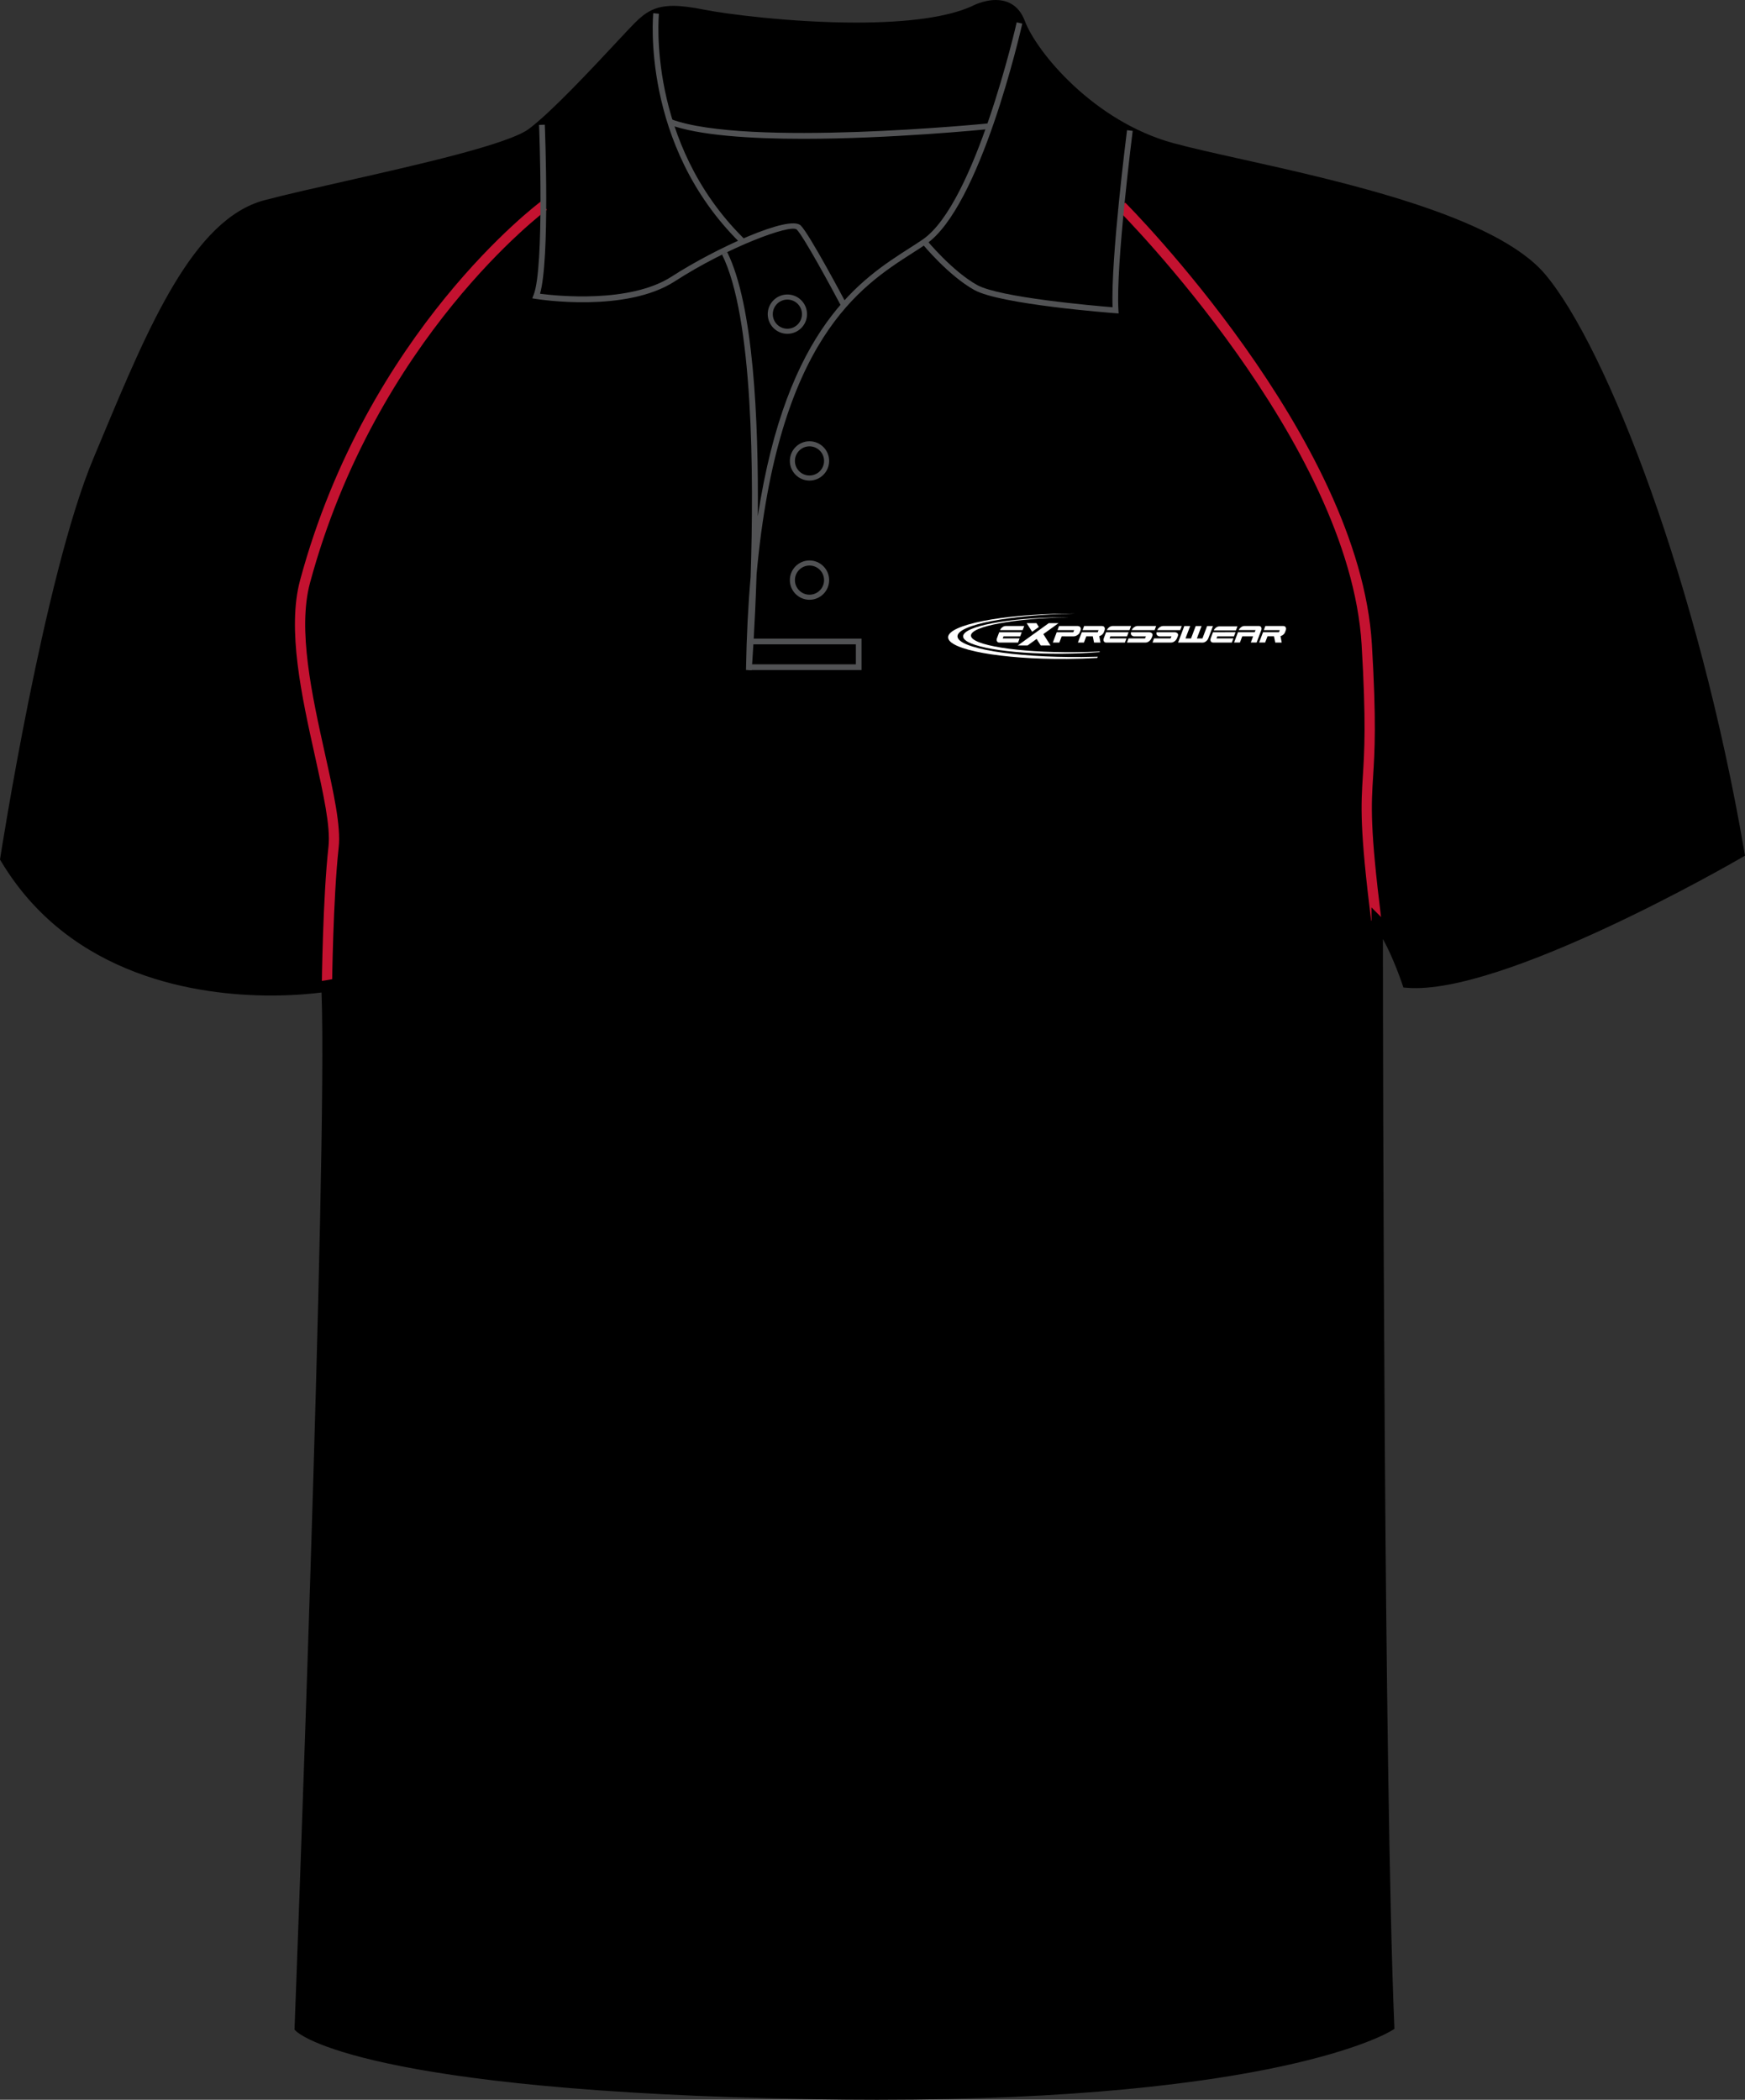 <?xml version="1.0" encoding="utf-8"?>
<!-- Generator: Adobe Illustrator 15.0.2, SVG Export Plug-In . SVG Version: 6.00 Build 0)  -->
<!DOCTYPE svg PUBLIC "-//W3C//DTD SVG 1.1//EN" "http://www.w3.org/Graphics/SVG/1.1/DTD/svg11.dtd">
<svg version="1.1" id="Layer_1" xmlns="http://www.w3.org/2000/svg" xmlns:xlink="http://www.w3.org/1999/xlink" x="0px" y="0px"
	 width="664.973px" height="800px" viewBox="0 0 664.973 800" enable-background="new 0 0 664.973 800" xml:space="preserve">
<rect x="0" y="0" width="664.973" height="800" fill="#333333" stroke="none"/>
<g id="side" display="none">
</g>
<g id="back" display="none">
</g>
<g id="front">
	<g id="primary_1_">
		<path id="primary" d="M124.585,376.728c0,0-90.336,9.721-122.316-48.589c0,0,16.461-106.569,35.312-151.524
			c18.854-44.954,36.251-89.911,63.809-97.159c27.553-7.25,89.907-18.85,101.507-27.55c11.603-8.702,34.801-34.804,40.603-40.604
			c5.801-5.801,10.15-7.254,24.65-4.352c14.5,2.9,76.854,10.154,102.96-1.449c0,0,13.052-7.25,17.4,4.35
			c4.352,11.602,26.103,39.153,58.002,47.853c31.899,8.702,117.454,21.752,140.659,49.302
			c23.204,27.554,58.01,117.463,75.406,218.969c0,0-89.906,52.203-126.159,49.302c0,0-5.804-17.398-11.604-23.2
			c0,0,0,316.419,4.35,420.828c0,0-46.397,28.711-218.96,25.811c-172.562-2.897-195.765-25.229-195.765-25.229
			S127.487,433.286,124.585,376.728z"/>
	</g>
	<g id="secondary">
		<path fill="#C41230" d="M126.542,375.664l-3.914-0.045c0.003-0.334,0.389-33.676,2.551-53.125
			c0.827-7.469-1.948-19.988-5.166-34.484c-5.021-22.616-10.703-48.249-5.657-66.957c25.622-94.911,91.066-143.784,91.727-144.268
			l2.314,3.156c-0.646,0.476-65.014,48.602-90.26,142.133c-4.798,17.778,0.774,42.913,5.695,65.088
			c3.292,14.834,6.14,27.646,5.23,35.764C126.931,342.179,126.548,375.33,126.542,375.664z"/>
		<path fill="#C41230" d="M522.505,350.789c-4.404-35.442-3.877-43.779-3.148-55.316c0.57-9.079,1.285-20.379-0.484-49.863
			c-4.615-77.033-91.961-164.764-92.844-165.641l2.766-2.776c0.895,0.888,89.279,89.677,93.988,168.184
			c1.783,29.726,1.061,41.159,0.482,50.344c-0.717,11.326-1.232,19.512,3.125,54.59L522.505,350.789z"/>
	</g>
	<g id="outline">
		<path fill="#515254" d="M306.102,52.886c-20.312,0-39.932-1.293-51.021-5.4l0.755-2.038
			c28.799,10.662,119.858,1.663,120.779,1.569l0.221,2.164C374.491,49.413,339.384,52.886,306.102,52.886z"/>
		<path d="M334.236,800.002c-7.833,0-15.931-0.07-24.072-0.207c-171.447-2.883-196.264-24.9-197.234-25.838l-0.703-0.678
			l0.038-0.978c0.128-3.354,12.672-331.772,10.26-394.162c-3.438,0.45-10.288,1.157-19.277,1.157
			c-26.986,0-76.236-6.644-102.841-51.132L0,327.492l0.12-0.774c0.163-1.071,16.723-107.351,35.456-152.033l2.985-7.138
			C56.63,124.274,73.7,83.402,100.833,76.265c8.052-2.121,19.123-4.623,30.847-7.271c27.646-6.251,62.06-14.026,69.909-19.916
			c8.548-6.413,23.957-22.925,33.163-32.788c3.199-3.429,5.729-6.139,7.202-7.613c4.08-4.081,7.783-6.442,14.647-6.442
			c3.077,0,6.882,0.476,11.971,1.494c7.627,1.525,32.733,4.873,57.656,4.873c19.973,0,34.771-2.077,43.993-6.176
			C370.234,2.41,374.623,0,379.457,0c3.689,0,8.605,1.387,11.084,7.997c4.393,11.703,26.144,38.227,56.535,46.52
			c6.686,1.821,15.718,3.832,26.172,6.158c38.549,8.576,96.797,21.54,115.579,43.84c23.563,27.976,58.391,117.917,75.889,220.001
			l0.258,1.487l-1.312,0.76c-3.598,2.091-91.057,52.503-127.424,49.591l-1.438-0.112l-0.455-1.365
			c-0.043-0.131-3.389-10.065-7.363-17.106c0.035,46.577,0.396,319.253,4.346,413.952l0.055,1.271l-1.08,0.67
			C528.565,774.735,485.968,800.002,334.236,800.002z M116.651,771.325c5.063,3.285,40.021,21.537,193.589,24.117
			c8.116,0.139,16.188,0.207,23.996,0.207c137.213,0,185.171-21.271,192.694-25.105c-4.248-104.625-4.297-416.409-4.297-419.563
			v-5.25l3.713,3.71c5.162,5.162,10.104,18.302,11.646,22.651c33.656,1.22,111.146-42.069,122.18-48.349
			c-17.457-100.73-51.6-189.037-74.67-216.434C567.669,86.137,510.28,73.367,472.31,64.915c-10.515-2.34-19.597-4.36-26.375-6.209
			c-32.292-8.809-54.666-36.383-59.468-49.188c-1.309-3.482-3.601-5.175-7.013-5.175c-3.659,0-7.264,1.945-7.299,1.964
			c-9.952,4.434-25.348,6.637-45.932,6.637c-25.247,0-50.752-3.404-58.512-4.955c-14.135-2.825-17.501-1.428-22.688,3.757
			c-1.42,1.421-3.927,4.107-7.1,7.506c-9.904,10.613-24.877,26.655-33.731,33.301c-8.598,6.448-42.05,14.01-71.562,20.678
			c-11.686,2.642-22.723,5.136-30.695,7.235c-25.055,6.592-41.722,46.5-59.365,88.752l-2.986,7.146
			C21.896,218.551,6.08,316.834,4.537,326.6c25.597,42.046,72.773,48.343,98.701,48.343c12.464,0,20.891-1.438,20.975-1.451
			l2.417-0.42l0.125,2.451C129.55,429.897,117.482,749.495,116.651,771.325z"/>
		<path fill="#515254" d="M320.49,116.513c-3.812-7.201-14.275-26.456-16.858-29.038c-2.267-2.256-26.555,6.817-46.496,19.72
			c-18.622,12.053-51.572,6.911-52.967,6.687l-1.344-0.217l0.505-1.261c4.215-10.538,2.117-64.266,2.101-64.809l2.173-0.085
			c0.087,2.15,1.994,51.127-1.814,64.403c6.279,0.819,34.245,3.757,50.168-6.544c16.396-10.607,44.916-23.73,49.212-19.431
			c3.343,3.341,16.681,28.488,17.243,29.559L320.49,116.513z"/>
		<path fill="#515254" d="M281.882,92.373c-37.72-37.324-32.995-86.853-32.943-87.348l2.162,0.227
			c-0.05,0.485-4.646,49.007,32.311,85.574L281.882,92.373z"/>
		<path fill="#515254" d="M286.451,255.363l-2.174-0.104c0.216-12.894,0.824-24.682,1.771-35.492
			c1.258-38.903,0.994-98.998-10.901-122.789l1.944-0.975c10.019,20.04,12.018,63.979,11.689,100.677
			c11.025-72.156,39.406-90.348,57.736-102.092c1.822-1.166,3.536-2.265,5.11-3.344c20.071-13.735,35.655-82.036,35.813-82.726
			l2.124,0.479c-0.643,2.845-15.929,69.827-36.706,84.042c-1.591,1.089-3.324,2.2-5.166,3.378
			c-19.717,12.634-51.251,32.833-59.372,122.31C287.67,238.905,286.578,253.666,286.451,255.363z"/>
		<path fill="#515254" d="M426.28,119.424l-1.244-0.094c-1.787-0.133-43.854-3.345-53.735-8.832
			c-9.855-5.479-19.483-17.17-19.893-17.666l1.688-1.376c0.097,0.117,9.771,11.866,19.263,17.138
			c8.563,4.757,44.482,7.888,51.616,8.471c-0.731-18.311,5.25-65.432,5.508-67.475l2.157,0.274c-0.063,0.51-6.5,51.214-5.436,68.312
			L426.28,119.424z"/>
		<path fill="none" stroke="#515254" stroke-width="1.666" stroke-miterlimit="10" d="M276.119,96.492"/>
		<polygon fill="#515254" points="328.324,255.279 285.339,255.279 285.339,253.104 326.151,253.104 326.151,245.491 
			285.908,245.491 285.908,243.316 328.324,243.316 		"/>
		<path fill="#515254" d="M308.476,228.513c-4.126,0-7.485-3.359-7.485-7.487c0-4.131,3.359-7.491,7.485-7.491
			c4.128,0,7.488,3.36,7.488,7.491C315.962,225.155,312.604,228.513,308.476,228.513z M308.476,215.469
			c-3.062,0-5.555,2.493-5.555,5.557s2.489,5.553,5.555,5.553c3.062,0,5.556-2.491,5.556-5.553
			C314.031,217.962,311.539,215.469,308.476,215.469z"/>
		<path fill="#515254" d="M308.476,183.101c-4.126,0-7.485-3.36-7.485-7.491c0-4.128,3.359-7.488,7.485-7.488
			c4.128,0,7.488,3.36,7.488,7.488C315.962,179.741,312.604,183.101,308.476,183.101z M308.476,170.057
			c-3.062,0-5.555,2.491-5.555,5.553c0,3.065,2.489,5.557,5.555,5.557c3.062,0,5.556-2.494,5.556-5.557
			C314.031,172.549,311.539,170.057,308.476,170.057z"/>
		<path fill="#515254" d="M300.049,127.181c-4.133,0-7.488-3.36-7.488-7.491c0-4.128,3.36-7.488,7.488-7.488
			c4.129,0,7.485,3.36,7.485,7.488C307.533,123.821,304.177,127.181,300.049,127.181z M300.049,114.138
			c-3.063,0-5.558,2.49-5.558,5.553c0,3.064,2.492,5.556,5.558,5.556c3.062,0,5.554-2.493,5.554-5.556
			S303.111,114.138,300.049,114.138z"/>
		<g>
			<path fill="#FFFFFF" d="M403.383,237.421h-3.725l-11.795,8.488h3.727l3.438-2.478l1.563,2.478h3.727l-2.729-4.32L403.383,237.421
				L403.383,237.421z M391.24,237.421h3.725l0.911,1.438l-2.556,1.852L391.24,237.421L391.24,237.421z"/>
			<g>
				<path fill="#FFFFFF" d="M470.974,240.183l0.58-1.532h-6.926c-0.413,0-0.831,0.159-1.253,0.473
					c-0.389,0.295-0.669,0.65-0.84,1.063C465.35,240.186,468.158,240.183,470.974,240.183L470.974,240.183z"/>
				<g>
					<path fill="#FFFFFF" d="M458.312,244.825c0.411,0,0.837-0.162,1.265-0.481c0.421-0.324,0.724-0.714,0.893-1.173l1.756-4.644
						h-2.231l-1.78,4.735h-2.121l1.79-4.735h-2.233l-1.784,4.735h-2.115l1.786-4.735h-2.232l-2.369,6.298H458.312L458.312,244.825z"
						/>
					<path fill="#FFFFFF" d="M485.49,242.431l0.479,2.385h2.457l-0.463-2.444c0.699-0.175,1.443-0.75,1.725-1.47l0.271-0.739
						c0.18-0.451,0.172-0.843-0.025-1.172c-0.172-0.324-0.48-0.483-0.936-0.483h-6.803l-0.59,1.577h6.072l-0.307,0.784
						c-1.18,0-4.578,0-6.062,0l-1.484,3.937h2.289l0.9-2.376L485.49,242.431L485.49,242.431z"/>
					<path fill="#FFFFFF" d="M463.573,243.24l0.301-0.79h6.354l0.6-1.585c-2.874,0-5.724,0.011-8.585,0.011l-0.854,2.276
						c-0.171,0.462-0.166,0.853,0.012,1.172c0.171,0.324,0.476,0.483,0.91,0.483h7.11l0.588-1.567H463.573L463.573,243.24z"/>
					<path fill="#FFFFFF" d="M473.388,242.444l-0.885,2.36h-2.225l1.48-3.934h3.532h2.835l0.314-0.8h-6.385
						c0.174-0.421,0.461-0.784,0.855-1.084c0.432-0.321,0.854-0.482,1.277-0.482h5.519c0.429,0,0.726,0.161,0.901,0.482
						c0.17,0.316,0.176,0.685,0.025,1.104l-1.771,4.713h-2.211l0.879-2.36L473.388,242.444L473.388,242.444z"/>
				</g>
			</g>
			<g>
				<path fill="#FFFFFF" d="M382.109,243.246l0.299-0.791h6.356l0.597-1.582c-2.871,0-5.722,0.008-8.585,0.008l-0.854,2.277
					c-0.175,0.461-0.163,0.853,0.013,1.174c0.173,0.321,0.474,0.483,0.908,0.483h7.109l0.588-1.569H382.109L382.109,243.246z
					 M389.71,240.082l0.587-1.57h-7.078c-0.426,0-0.851,0.162-1.275,0.486c-0.398,0.301-0.688,0.663-0.854,1.086
					C383.948,240.083,386.827,240.082,389.71,240.082L389.71,240.082z"/>
				<path fill="#FFFFFF" d="M405.816,242.45h1.423h1.923c0.479,0,0.943-0.164,1.402-0.485c0.469-0.329,0.749-0.609,0.923-1.054
					l0.283-0.752c0.163-0.446,0.138-0.832-0.082-1.161c-0.209-0.324-0.558-0.486-1.04-0.486h-7.073l-0.591,1.567h6.333l-0.321,0.805
					c-1.129,0-4.638,0-6.312,0l-1.479,3.929h2.481l0.887-2.365h1.244V242.45L405.816,242.45z"/>
				<path fill="#FFFFFF" d="M416.436,242.438l0.472,2.384h2.46l-0.464-2.443c0.706-0.175,1.448-0.748,1.726-1.47l0.276-0.738
					c0.173-0.455,0.165-0.847-0.033-1.173c-0.165-0.324-0.479-0.486-0.936-0.486h-6.798l-0.601,1.577h6.078l-0.306,0.784
					c-1.179,0-4.582,0-6.065,0l-1.482,3.937h2.294l0.896-2.373L416.436,242.438L416.436,242.438L416.436,242.438z"/>
				<path fill="#FFFFFF" d="M422.821,243.246l0.298-0.791h6.359l0.597-1.582c-2.869,0-5.722,0.008-8.585,0.008l-0.854,2.277
					c-0.17,0.461-0.166,0.853,0.013,1.174c0.168,0.321,0.475,0.483,0.91,0.483h7.109l0.589-1.569H422.821L422.821,243.246z
					 M430.416,240.082l0.596-1.57h-7.081c-0.43,0-0.854,0.162-1.282,0.486c-0.396,0.301-0.686,0.663-0.855,1.086
					C424.662,240.083,427.544,240.082,430.416,240.082L430.416,240.082z"/>
				<path fill="#FFFFFF" d="M436.686,242.45h-4.6c-0.237,0-0.436-0.109-0.604-0.206c-0.165-0.103-0.296-0.22-0.395-0.366
					c-0.091-0.143-0.142-0.313-0.15-0.504c-0.013-0.154,0.021-0.318,0.066-0.498c2.315,0,4.632,0,6.941,0
					c0.244,0,0.456,0.077,0.637,0.154c0.188,0.075,0.329,0.175,0.438,0.3c0.104,0.124,0.166,0.276,0.184,0.453
					c0.021,0.179-0.015,0.38-0.102,0.602l-0.265,0.669c-0.178,0.448-0.512,0.949-0.961,1.278c-0.449,0.321-0.91,0.483-1.372,0.483
					h-7.037l0.579-1.575h6.29L436.686,242.45L436.686,242.45z M431.268,240.087c0.153-0.42,0.464-0.783,0.882-1.089
					c0.451-0.332,0.907-0.493,1.369-0.493h7.055l-0.591,1.584C437.071,240.089,434.173,240.087,431.268,240.087L431.268,240.087z"/>
				<path fill="#FFFFFF" d="M446.419,242.45h-4.602c-0.23,0-0.435-0.109-0.604-0.206c-0.161-0.103-0.293-0.22-0.39-0.366
					c-0.089-0.143-0.143-0.313-0.156-0.504c-0.012-0.154,0.021-0.318,0.067-0.498c2.32,0,4.633,0,6.95,0
					c0.236,0,0.448,0.077,0.632,0.154c0.183,0.075,0.329,0.175,0.436,0.3c0.104,0.124,0.161,0.276,0.184,0.453
					c0.02,0.179-0.019,0.38-0.103,0.602l-0.267,0.669c-0.173,0.448-0.507,0.949-0.964,1.278c-0.446,0.321-0.905,0.483-1.366,0.483
					H439.2l0.576-1.575h6.29L446.419,242.45L446.419,242.45z M440.998,240.087c0.161-0.42,0.469-0.783,0.892-1.089
					c0.449-0.332,0.905-0.493,1.364-0.493h7.06l-0.591,1.584C446.808,240.089,443.907,240.087,440.998,240.087L440.998,240.087z"/>
			</g>
			<path fill="#FFFFFF" d="M404.932,235.196c0.762-0.005,1.521-0.008,2.272-0.005c-20.709,0.384-37.201,3.428-37.201,6.961
				c0,3.669,17.81,6.512,39.643,6.332c3.259-0.029,6.425-0.124,9.462-0.271l-0.097,0.239c-4.354,0.358-9.105,0.575-14.079,0.616
				c-20.885,0.176-37.915-2.799-37.915-6.618C367.015,238.627,384.048,235.371,404.932,235.196L404.932,235.196z"/>
			<path fill="#FFFFFF" d="M406.656,233.798c0.915-0.008,1.82-0.012,2.729-0.005c-24.774,0.469-44.518,4.245-44.518,8.638
				c0,4.564,21.305,8.107,47.432,7.891c2.04-0.018,4.056-0.055,6.028-0.117l-0.184,0.465c-3.672,0.215-7.521,0.345-11.486,0.379
				c-24.979,0.209-45.36-3.497-45.36-8.246C361.297,238.054,381.672,234.007,406.656,233.798L406.656,233.798z"/>
		</g>
	</g>
</g>
</svg>
